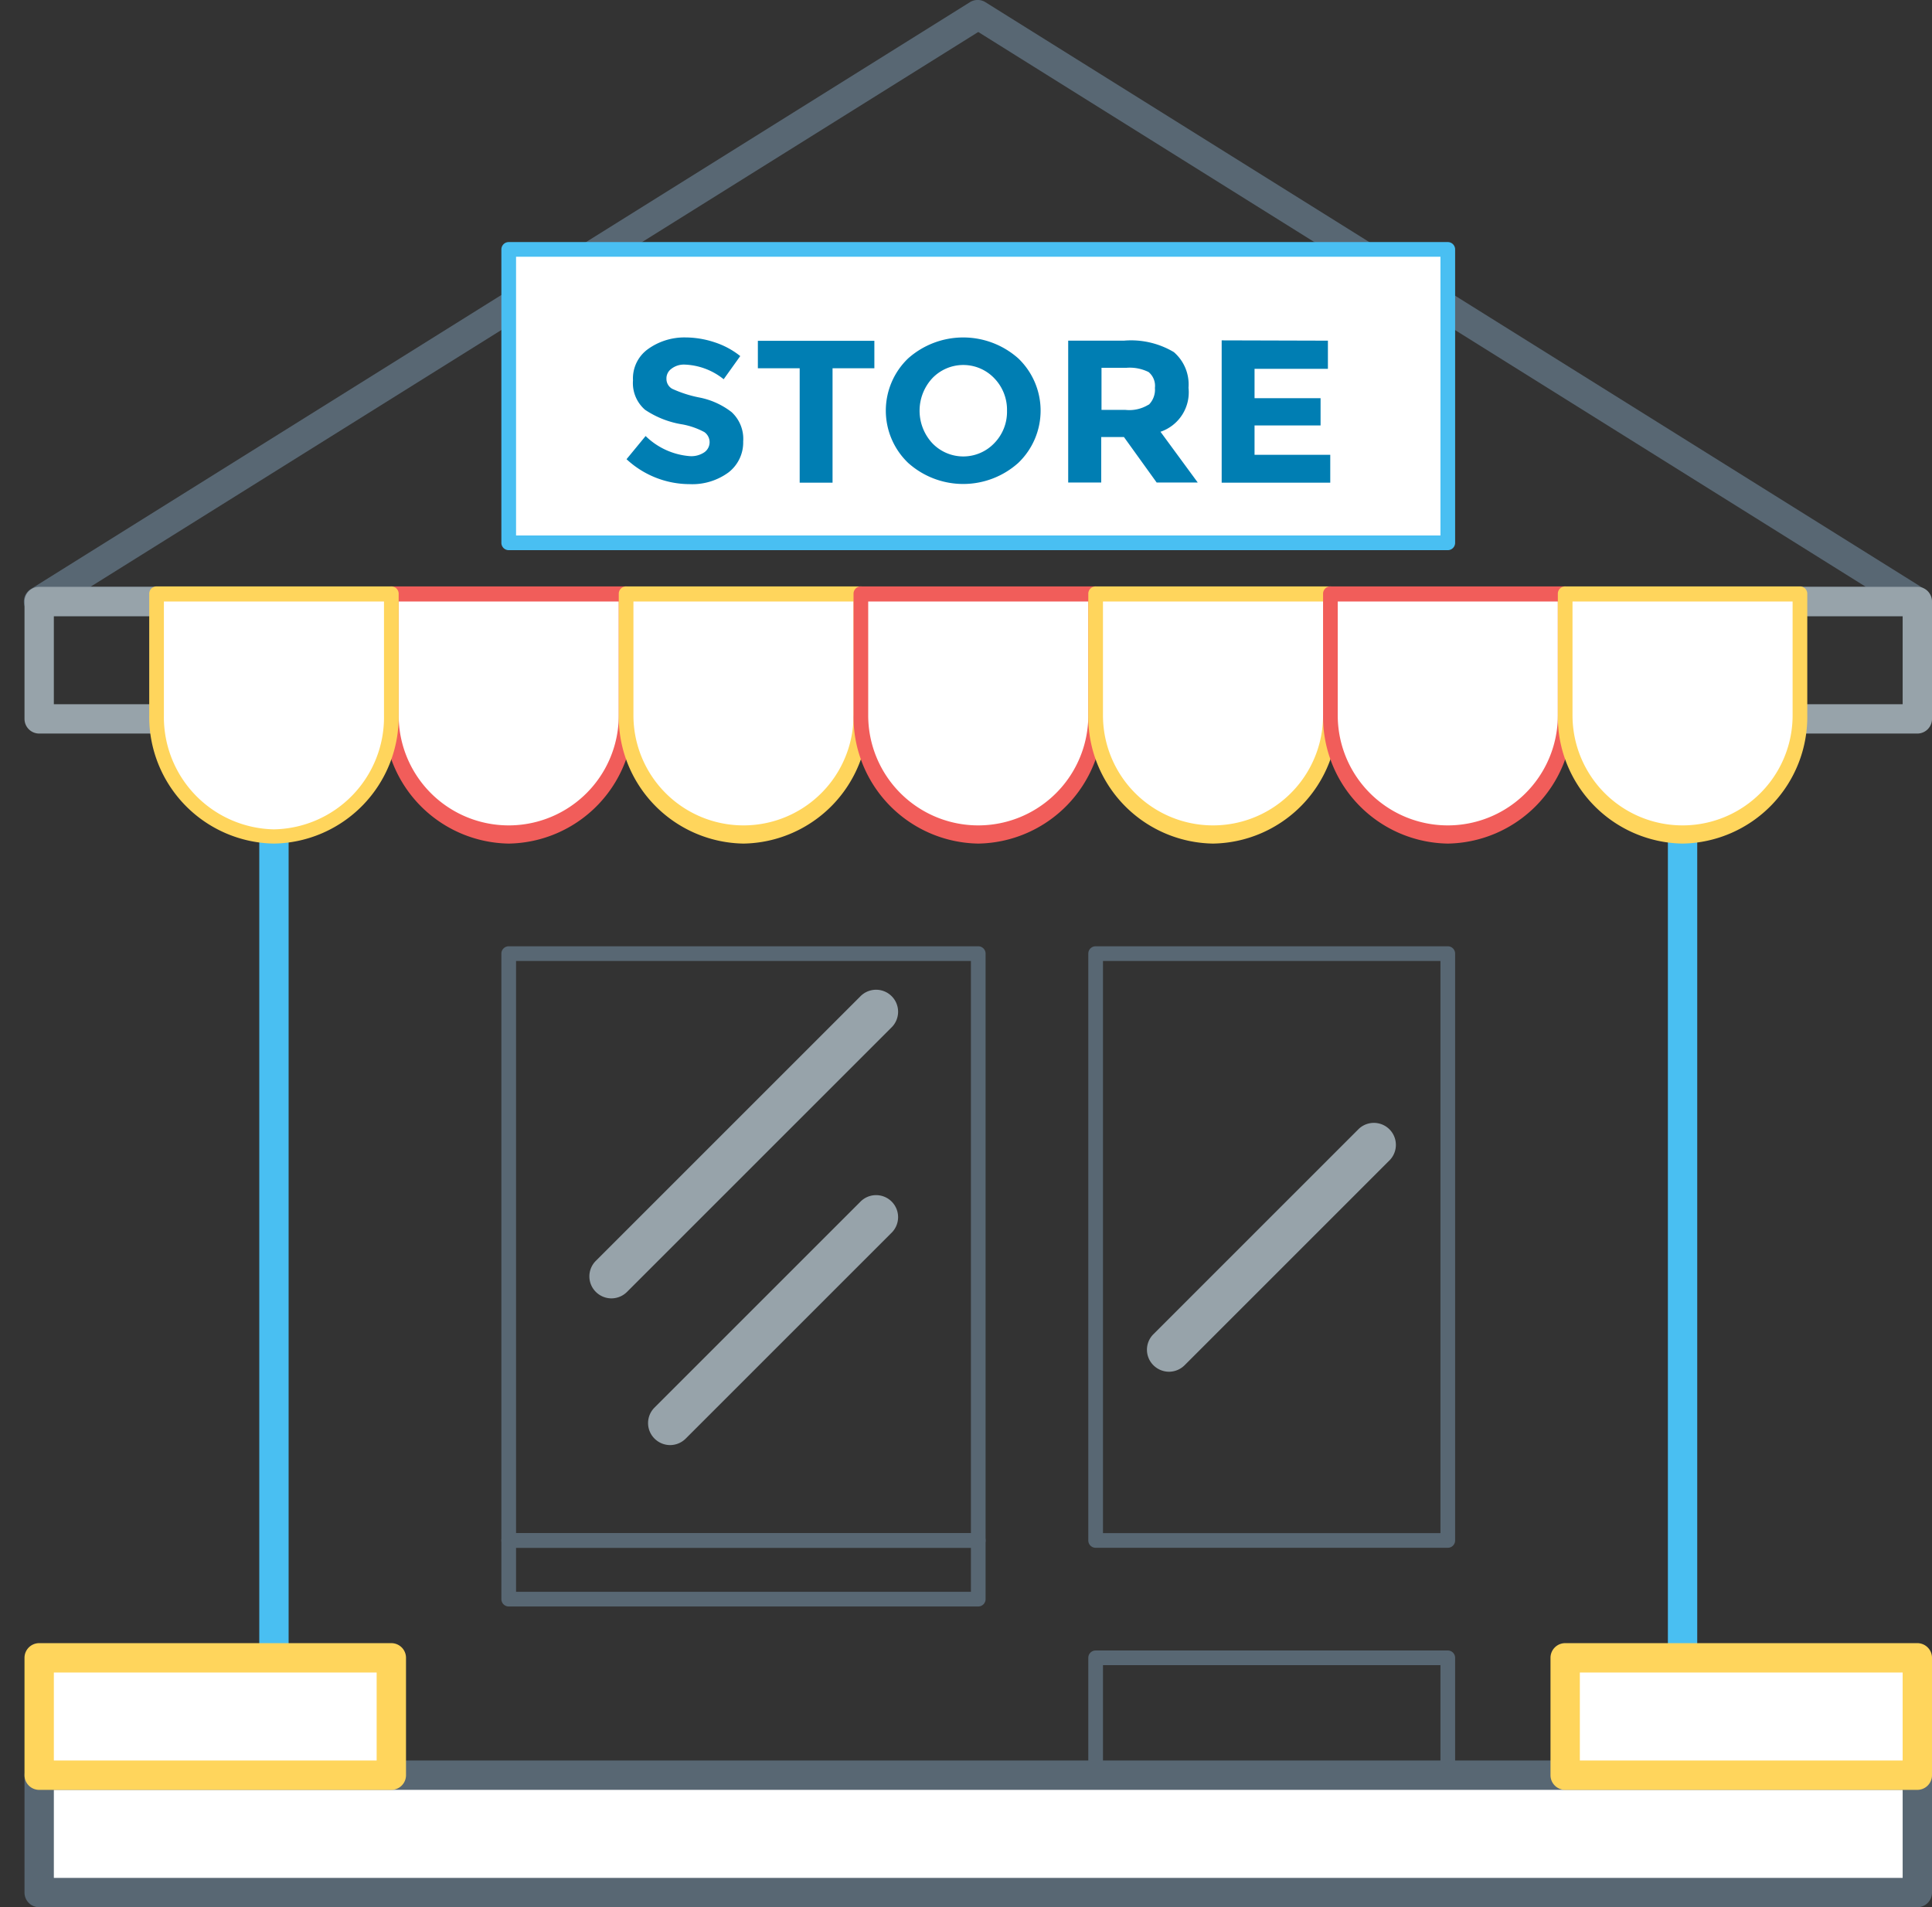 <svg xmlns="http://www.w3.org/2000/svg" xmlns:xlink="http://www.w3.org/1999/xlink" viewBox="0 0 131.67 130"><rect x="0" y="0" width="131.67" height="130" fill="#333333" stroke="none"/><path d="M130.67 42h-128a1 1 0 0 1-.57-1.85l64-40a1 1 0 0 1 1.06 0l64 40a1 1 0 0 1-.49 1.85zM6.16 40h121L66.67 2.18z" fill="#586773"/><path d="M114.67 130h-96a1 1 0 0 1-1-1V41a1 1 0 0 1 1-1h96a1 1 0 0 1 1 1v88a1 1 0 0 1-1 1zm-95-2h94V42h-94z" fill="#49bff2"/><path d="M66.67 105.5h-32a.5.5 0 0 1-.5-.5V65a.5.5 0 0 1 .5-.5h32a.5.5 0 0 1 .5.5v40a.5.5 0 0 1-.5.5zm-31.5-1h31v-39h-31zm63.5 1h-24a.5.5 0 0 1-.5-.5V65a.5.5 0 0 1 .5-.5h24a.5.5 0 0 1 .5.5v40a.5.5 0 0 1-.5.5zm-23.5-1h23v-39h-23zm23.5 17h-24a.5.5 0 0 1-.5-.5v-8a.5.5 0 0 1 .5-.5h24a.5.5 0 0 1 .5.5v8a.5.5 0 0 1-.5.5zm-23.5-1h23v-7h-23z" fill="#586773"/><use xlink:href="#B" fill="#97a3aa"/><path d="M2.67 121h128v8h-128z" fill="#fff"/><g fill="#586773"><use xlink:href="#B" y="80"/><path d="M66.67 109.5h-32a.5.5 0 0 1-.5-.5v-4a.5.5 0 0 1 .5-.5h32a.5.5 0 0 1 .5.5v4a.5.5 0 0 1-.5.5zm-31.5-1h31v-3h-31z"/></g><path d="M2.67 113h24v8h-24z" fill="#fff"/><use xlink:href="#C" fill="#ffd55c"/><path d="M106.67 113h24v8h-24z" fill="#fff"/><use xlink:href="#C" x="104" fill="#ffd55c"/><path d="M34.67 17h64v20h-64z" fill="#fff"/><path d="M98.67 37.5h-64a.5.5 0 0 1-.5-.5V17a.5.5 0 0 1 .5-.5h64a.5.5 0 0 1 .5.5v20a.5.5 0 0 1-.5.5zm-63.5-1h63v-19h-63z" fill="#49bff2"/><use xlink:href="#D" fill="#fff"/><path d="M34.67 57.5a8.64 8.64 0 0 1-8.5-8.77v-8.26a.5.5 0 0 1 .5-.5h16a.5.5 0 0 1 .5.5v8.26a8.64 8.64 0 0 1-8.5 8.77zM27.17 41v7.76a7.5 7.5 0 1 0 15 0V41z" fill="#f15d5a"/><use xlink:href="#D" x="16" fill="#fff"/><path d="M50.67 57.5a8.64 8.64 0 0 1-8.5-8.77v-8.26a.5.5 0 0 1 .5-.5h16a.5.5 0 0 1 .5.5v8.26a8.64 8.64 0 0 1-8.5 8.77zM43.17 41v7.76a7.5 7.5 0 1 0 15 0V41z" fill="#ffd55c"/><path d="M10.67,40.47v8.26a8.14,8.14,0,0,0,8,8.27,8.14,8.14,0,0,0,8-8.27V40.47Z" fill="#fff"/><path d="M18.67 57.5a8.64 8.64 0 0 1-8.5-8.77v-8.26a.5.5 0 0 1 .5-.5h16a.5.5 0 0 1 .5.5v8.26a8.64 8.64 0 0 1-8.5 8.77zM11.17 41v7.76a7.65 7.65 0 0 0 7.5 7.77 7.64 7.64 0 0 0 7.5-7.77V41z" fill="#ffd55c"/><use xlink:href="#D" x="32" fill="#fff"/><path d="M66.67 57.5a8.64 8.64 0 0 1-8.5-8.77v-8.26a.5.5 0 0 1 .5-.5h16a.5.5 0 0 1 .5.5v8.26a8.64 8.64 0 0 1-8.5 8.77zM59.17 41v7.76a7.5 7.5 0 1 0 15 0V41z" fill="#f15d5a"/><use xlink:href="#D" x="48" fill="#fff"/><path d="M82.67 57.5a8.64 8.64 0 0 1-8.5-8.77v-8.26a.5.5 0 0 1 .5-.5h16a.5.5 0 0 1 .5.5v8.26a8.64 8.64 0 0 1-8.5 8.77zM75.17 41v7.76a7.5 7.5 0 1 0 15 0V41z" fill="#ffd55c"/><use xlink:href="#D" x="64" fill="#fff"/><path d="M98.67 57.5a8.64 8.64 0 0 1-8.5-8.77v-8.26a.5.5 0 0 1 .5-.5h16a.5.5 0 0 1 .5.5v8.26a8.64 8.64 0 0 1-8.5 8.77zM91.17 41v7.76a7.5 7.5 0 1 0 15 0V41z" fill="#f15d5a"/><use xlink:href="#D" x="80" fill="#fff"/><path d="M114.67 57.5a8.64 8.64 0 0 1-8.5-8.77v-8.26a.5.5 0 0 1 .5-.5h16a.5.5 0 0 1 .5.5v8.26a8.64 8.64 0 0 1-8.5 8.77zm-7.5-16.5v7.76a7.5 7.5 0 1 0 15 0V41z" fill="#ffd55c"/><path d="M45.74 25.15a.81.81 0 0 0-.32.68.77.77 0 0 0 .39.67 8.12 8.12 0 0 0 1.83.59 5.21 5.21 0 0 1 2.22 1 2.48 2.48 0 0 1 .79 2 2.58 2.58 0 0 1-1 2.11A4.17 4.17 0 0 1 47 33a6.33 6.33 0 0 1-4.3-1.7l1.3-1.58a4.84 4.84 0 0 0 3 1.37 1.58 1.58 0 0 0 1-.26.84.84 0 0 0 0-1.38 5.13 5.13 0 0 0-1.48-.52 6.33 6.33 0 0 1-2.56-1 2.4 2.4 0 0 1-.82-2 2.46 2.46 0 0 1 1-2.12A4.25 4.25 0 0 1 46.7 23a6.41 6.41 0 0 1 2 .33 5.54 5.54 0 0 1 1.75.94l-1.13 1.58a4.49 4.49 0 0 0-2.7-1 1.39 1.39 0 0 0-.88.3zm11-.05v7.8H54.5v-7.8h-2.85v-1.87h7.94v1.87zm12.66 6.45a5.62 5.62 0 0 1-7.51 0 4.93 4.93 0 0 1 0-7.12 5.65 5.65 0 0 1 7.51 0 4.93 4.93 0 0 1 0 7.12zM68.63 28a3.09 3.09 0 0 0-.86-2.21 2.92 2.92 0 0 0-4.24 0 3.26 3.26 0 0 0 0 4.41 2.92 2.92 0 0 0 4.24 0 3.06 3.06 0 0 0 .86-2.2zM81 26.43a2.84 2.84 0 0 1-1.91 3l2.54 3.46h-2.8l-2.23-3.1h-1.55v3.1H72.8v-9.67h3.8A5.69 5.69 0 0 1 80 24a2.91 2.91 0 0 1 1 2.43zm-2.7 1.15a1.45 1.45 0 0 0 .41-1.14 1.22 1.22 0 0 0-.43-1.08 2.89 2.89 0 0 0-1.51-.29h-1.7v2.87h1.64a2.49 2.49 0 0 0 1.57-.36zm12.2-4.36v1.92h-5v2H90V29h-4.5v2h5.16v1.9h-7.4v-9.7z" fill="#007eb3"/><path d="M41.67 88.5a1.51 1.51 0 0 1-1.06-.44 1.49 1.49 0 0 1 0-2.12l18-18a1.5 1.5 0 1 1 2.12 2.12l-18 18a1.51 1.51 0 0 1-1.06.44zm4 10a1.51 1.51 0 0 1-1.06-.44 1.49 1.49 0 0 1 0-2.12l14-14a1.5 1.5 0 1 1 2.12 2.12l-14 14a1.51 1.51 0 0 1-1.06.44zm34-5a1.51 1.51 0 0 1-1.06-.44 1.49 1.49 0 0 1 0-2.12l14-14a1.5 1.5 0 0 1 2.12 2.12l-14 14a1.51 1.51 0 0 1-1.06.44z" fill="#97a3aa"/><defs ><path id="B" d="M130.67 50h-128a1 1 0 0 1-1-1v-8a1 1 0 0 1 1-1h128a1 1 0 0 1 1 1v8a1 1 0 0 1-1 1zm-127-2h126v-6h-126z"/><path id="C" d="M26.67 122h-24a1 1 0 0 1-1-1v-8a1 1 0 0 1 1-1h24a1 1 0 0 1 1 1v8a1 1 0 0 1-1 1zm-23-2h22v-6h-22z"/><path id="D" d="M26.67,40.47v8.26a8,8,0,1,0,16,0V40.47Z"/></defs></svg>